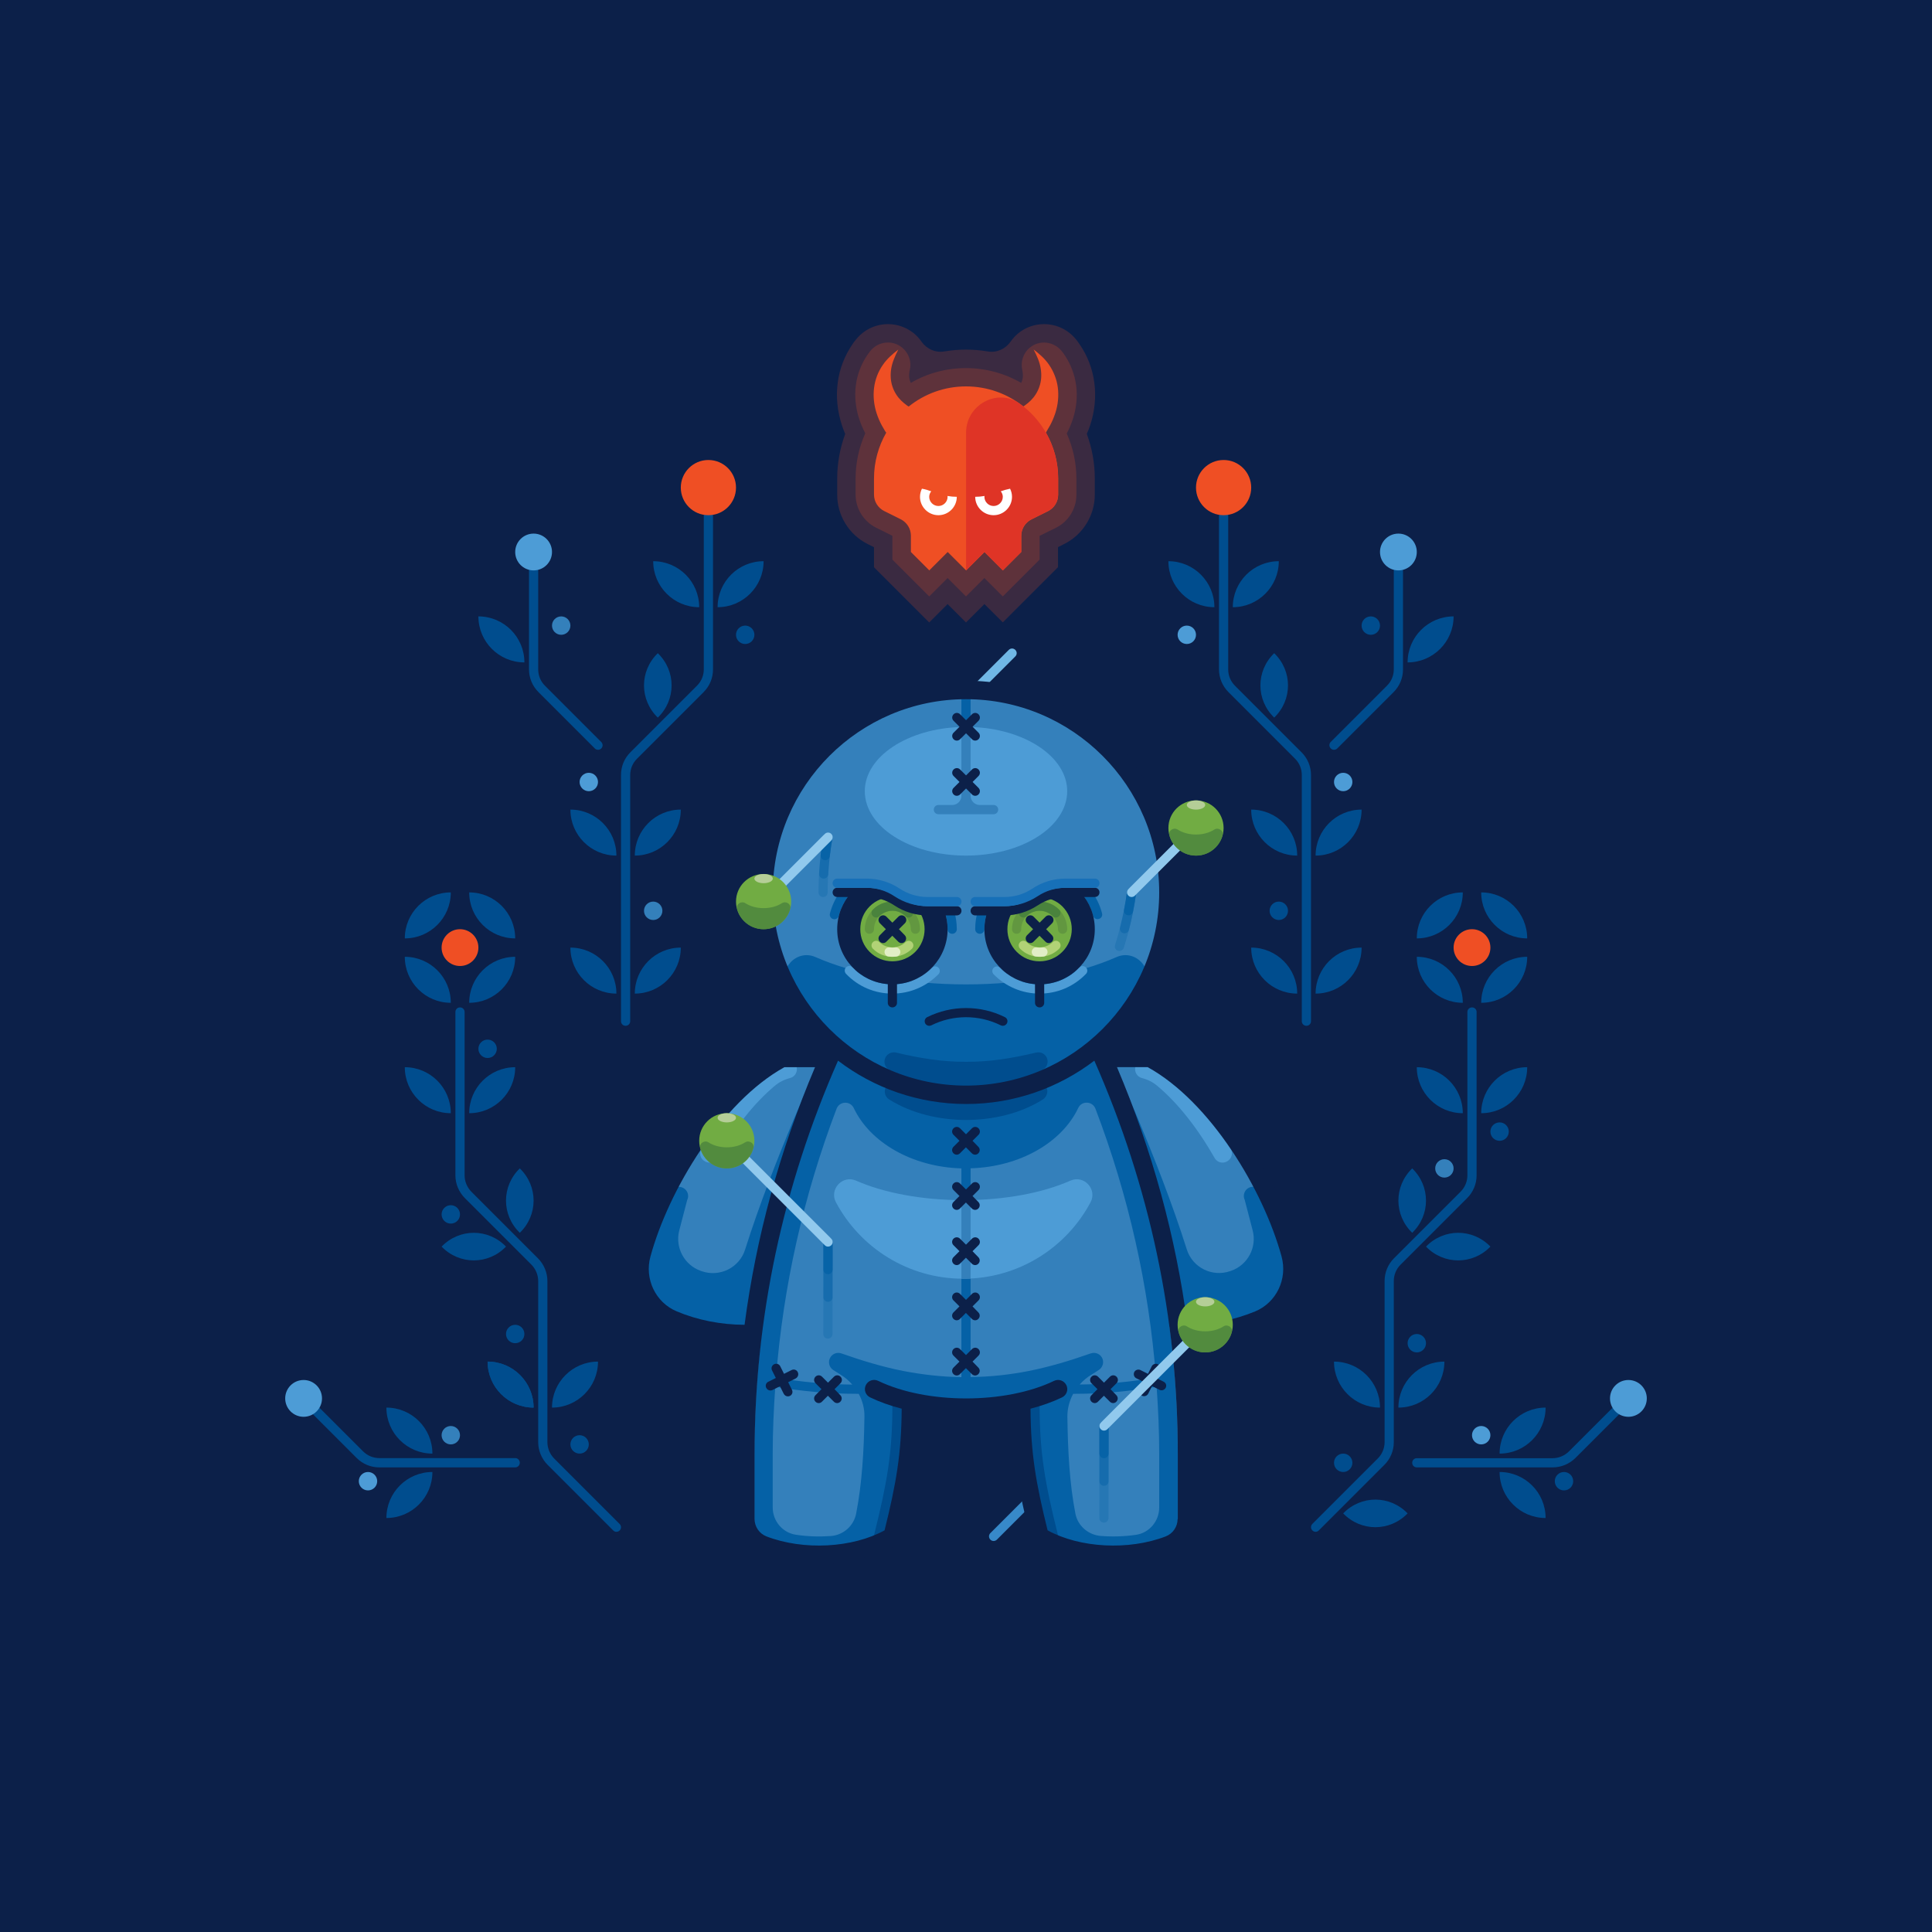 <?xml version="1.0" encoding="utf-8"?>
<svg xmlns="http://www.w3.org/2000/svg" id="Layer_1" style="enable-background:new 0 0 210 210;" version="1.1" viewBox="0 0 210 210" x="0px" y="0px">
<style type="text/css">
	.st0{fill:#0C2049;}
	.st1{fill:#3789C9;}
	.st2{fill:#3480BB;}
	.st3{fill:#4D9CD6;}
	.st4{fill:#0561A6;}
	.st5{fill:#004D8E;}
	.st6{fill:#70B7E5;}
	.st7{opacity:0.2;}
	.st8{fill:#EF4F24;}
	.st9{fill:#DF3426;}
	.st10{fill:#FFFFFF;}
	.st11{opacity:0.3;}
	.st12{opacity:0.5;}
	.st13{opacity:0.85;}
	.st14{fill:#91C9ED;}
	.st15{fill:#71AC43;}
	.st16{opacity:0.8;}
	.st17{fill:#4A833D;}
	.st18{fill:#B5CE97;}
	.st19{opacity:0.7;}
	.st20{fill:#5B8F3F;}
	.st21{fill:#C1DC83;}
	.st22{fill:#E1EEC5;}
	.st23{fill:#1770B8;}
</style>
<rect class="st0" height="210" width="210"/>
<g>
	<g>
		<path class="st1" d="M108,167.5c-0.13,0-0.26-0.05-0.35-0.15c-0.2-0.2-0.2-0.51,0-0.71l12-12c0.2-0.2,0.51-0.2,0.71,0&#xA;			s0.2,0.51,0,0.71l-12,12C108.26,167.45,108.13,167.5,108,167.5z"/>
	</g>
	<path class="st2" d="M140.27,136.32c-2.03-7.44-8.07-17.48-15.27-21.32l-5,0c0,0-0.36-0.6-0.68-1.29c-0.05,0.04-0.1,0.08-0.15,0.12&#xA;		c4.79-4.04,7.83-10.07,7.83-16.82c0-12.15-9.85-22-22-22s-22,9.85-22,22c0,6.75,3.04,12.79,7.83,16.82C90.78,113.78,90,115,90,115&#xA;		l-5,0c-7.2,3.83-13.24,13.87-15.27,21.32c-0.79,2.91,0.66,5.98,3.44,7.15c2.45,1.02,5.14,1.54,7.83,1.54c0,0,1.03-1.8,0.81,0.04&#xA;		C81.27,149.33,81,153.66,81,158v7.13c0,1.24,0.77,2.36,1.93,2.81c1.85,0.71,3.96,1.06,6.07,1.06c2.9,0,5.79-0.66,8-2&#xA;		c1.31-5.23,1.98-8.66,2-14v-0.64c1.9,0.43,3.95,0.64,6,0.64s4.1-0.21,6-0.64V153c0.02,5.34,0.69,8.77,2,14c2.21,1.34,5.1,2,8,2&#xA;		c2.11,0,4.22-0.35,6.07-1.06c1.16-0.45,1.93-1.57,1.93-2.81V158c0-4.34-0.27-8.67-0.81-12.96C127.96,143.2,129,145,129,145&#xA;		c2.69,0,5.38-0.51,7.83-1.54C139.61,142.3,141.06,139.23,140.27,136.32z"/>
	<g>
		<g>
			<path class="st3" d="M132.89,126.37c-0.35,0-0.69-0.18-0.87-0.51c-1.86-3.26-4.01-5.98-6.24-7.84c-0.47-0.4-1.03-0.68-1.66-0.84&#xA;				c-0.53-0.14-0.85-0.69-0.71-1.22c0.14-0.53,0.69-0.85,1.22-0.71c0.92,0.24,1.74,0.66,2.44,1.24c2.41,2.01,4.73,4.91,6.7,8.38&#xA;				c0.27,0.48,0.11,1.09-0.38,1.36C133.22,126.33,133.05,126.37,132.89,126.37z"/>
		</g>
	</g>
	<g>
		<g>
			<path class="st3" d="M77.11,126.37c0.35,0,0.69-0.18,0.87-0.51c1.86-3.26,4.01-5.98,6.24-7.84c0.47-0.4,1.03-0.68,1.66-0.84&#xA;				c0.53-0.14,0.85-0.69,0.71-1.22c-0.14-0.53-0.69-0.85-1.22-0.71c-0.92,0.24-1.74,0.66-2.44,1.24c-2.41,2.01-4.73,4.91-6.7,8.38&#xA;				c-0.27,0.48-0.11,1.09,0.38,1.36C76.78,126.33,76.95,126.37,77.11,126.37z"/>
		</g>
	</g>
	<g>
		<rect class="st4" height="4.01" width="1" x="104.5" y="75"/>
	</g>
	<g>
		<path class="st4" d="M139.79,136.45c-0.59-2.18-1.53-4.56-2.7-6.9c-0.25-0.49-0.85-0.69-1.34-0.45s-0.69,0.85-0.45,1.34&#xA;			c0.01,0.01,0.43,1.66,0.86,3.3c0.48,1.85-0.54,3.76-2.34,4.39c-0.03,0.01-0.06,0.02-0.09,0.03c-1.96,0.69-4.1-0.37-4.73-2.35&#xA;			C125.91,126,120.8,115,120.8,115c-0.53,0-2.21-0.71-2.24-0.69c2.41-1.89,4.42-4.26,5.87-6.98c1.06-1.99-1.01-4.21-3.07-3.3&#xA;			c-4.17,1.84-9.96,2.97-16.36,2.97s-12.19-1.14-16.36-2.97c-2.06-0.91-4.13,1.32-3.07,3.3c1.45,2.72,3.46,5.09,5.87,6.98&#xA;			c-0.03-0.02-1.71,0.76-2.24,0.69c0,0-5.11,11-8.21,20.82c-0.62,1.98-2.77,3.04-4.73,2.35c-0.03-0.01-0.06-0.02-0.09-0.03&#xA;			c-1.8-0.64-2.81-2.55-2.34-4.39c0.42-1.64,0.85-3.29,0.86-3.3c0.25-0.49,0.05-1.09-0.45-1.34s-1.09-0.05-1.34,0.45&#xA;			c-1.17,2.33-2.1,4.72-2.7,6.9c-0.73,2.68,0.62,5.5,3.15,6.56c1.71,0.72,7.6,1.5,7.63,1.5c0.3,0,1.13,0.17,1.83,0.24&#xA;			C82.28,149.12,82,153.55,82,158v7.39c-0.15-0.08-0.31-0.16-0.45-0.24l-1.03,1.71c2.39,1.44,5.45,2.16,8.52,2.16&#xA;			c3.07,0,6.13-0.72,8.52-2.16l-0.4-0.66c1.19-4.86,1.84-8.58,1.85-13.71c1.96,0.45,3.98,0.67,6,0.69c2-0.01,4-0.23,5.95-0.67&#xA;			c0.01,5.16,0.67,8.89,1.87,13.79l-0.34,0.57c2.39,1.44,5.45,2.16,8.52,2.16c3.06,0,6.13-0.72,8.52-2.16l-1.03-1.71&#xA;			c-0.16,0.09-0.32,0.18-0.48,0.26V158c0-4.63-0.3-9.22-0.89-13.77c0.67,0.18,1.56,0.27,1.89,0.27c0.04,0,2.14,0.05,2.12-0.12&#xA;			c1.93-0.2,3.8-0.66,5.52-1.38C139.16,141.95,140.52,139.13,139.79,136.45z M93.06,164.52c-0.26,1.34-1.39,2.34-2.76,2.44&#xA;			c-1.26,0.09-2.55,0.05-3.79-0.14c-1.46-0.22-2.52-1.49-2.52-2.97V158c0-2.43,0.11-4.86,0.28-7.27c2.91,0.5,5.87,0.77,8.82,0.77&#xA;			h0.25c0.41,0.76,0.64,1.61,0.62,2.5C93.91,157.68,93.7,161.23,93.06,164.52z M98.18,149.02c-2.26-0.45-4.49-1.12-6.72-1.91&#xA;			l-0.01,0c-0.42-0.15-0.91,0-1.17,0.39c-0.31,0.46-0.19,1.09,0.27,1.4c0.27,0.18,0.55,0.36,0.83,0.53c0.48,0.29,0.9,0.66,1.26,1.07&#xA;			c-2.78-0.03-5.55-0.28-8.29-0.76c0.79-9.97,2.98-19.75,6.58-29.22c0.32-0.84,1.48-0.89,1.87-0.08c1.76,3.72,6.31,6.4,11.7,6.56&#xA;			v22.69C102.38,149.66,100.27,149.42,98.18,149.02z M111.82,149.02c-2.09,0.41-4.21,0.64-6.32,0.66v-22.69&#xA;			c5.4-0.16,9.94-2.84,11.7-6.56c0.38-0.81,1.55-0.75,1.87,0.08c3.6,9.46,5.8,19.24,6.58,29.22c-2.74,0.48-5.52,0.74-8.29,0.76&#xA;			c0.36-0.41,0.78-0.77,1.26-1.06c0.28-0.17,0.56-0.35,0.84-0.54c0.37-0.25,0.54-0.73,0.39-1.17c-0.19-0.52-0.76-0.8-1.29-0.61&#xA;			l-0.01,0C116.31,147.9,114.08,148.57,111.82,149.02z M126,163.86c0,1.48-1.07,2.76-2.53,2.97c-1.25,0.18-2.55,0.22-3.82,0.12&#xA;			c-1.36-0.11-2.5-1.09-2.76-2.43c-0.64-3.29-0.82-6.84-0.87-10.51c-0.01-0.9,0.22-1.75,0.63-2.51h0.25c2.95,0,5.91-0.27,8.82-0.77&#xA;			c0.17,2.41,0.28,4.84,0.28,7.27V163.86z"/>
		<g>
			<path class="st5" d="M113.4,116.25c-2.46,1.58-5.45,2.32-8.4,2.33c-2.95-0.01-5.94-0.75-8.4-2.33c-0.47-0.3-0.61-0.93-0.3-1.4&#xA;				c0.24-0.37,0.68-0.53,1.09-0.44l0.02,0c2.57,0.62,5.06,1.02,7.6,1c2.54,0.02,5.03-0.38,7.6-1l0.02,0&#xA;				c0.54-0.13,1.09,0.2,1.22,0.75C113.94,115.59,113.75,116.03,113.4,116.25z"/>
		</g>
		<g>
			<path class="st5" d="M113.35,119.51c-2.47,1.55-5.43,2.21-8.35,2.23c-2.92-0.02-5.88-0.69-8.35-2.23&#xA;				c-0.48-0.3-0.62-0.93-0.32-1.41c0.22-0.35,0.61-0.52,0.99-0.47l0.03,0c1.33,0.16,2.6,0.34,3.87,0.46&#xA;				c1.27,0.11,2.53,0.18,3.79,0.17c1.26,0.01,2.52-0.06,3.79-0.17c1.27-0.12,2.54-0.29,3.87-0.46l0.03,0&#xA;				c0.56-0.07,1.07,0.33,1.14,0.89C113.87,118.92,113.67,119.3,113.35,119.51z"/>
		</g>
	</g>
	<g>
		<g>
			<path class="st3" d="M104.71,130.45c-4.56,0-8.69-0.81-11.66-2.12c-1.47-0.65-2.94,0.94-2.19,2.35&#xA;				c2.64,4.95,7.85,8.31,13.84,8.31c6,0,11.21-3.37,13.84-8.31c0.75-1.42-0.72-3-2.19-2.35&#xA;				C113.4,129.64,109.27,130.45,104.71,130.45z"/>
		</g>
		<g>
			<path class="st2" d="M104.5,138.99c0.07,0,0.14,0.01,0.21,0.01c0.26,0,0.53-0.01,0.79-0.03v-8.54c-0.26,0.01-0.52,0.02-0.79,0.02&#xA;				c-0.07,0-0.14,0-0.21,0V138.99z"/>
		</g>
	</g>
	<g>
		<path class="st5" d="M114,168c-0.45,0-0.86-0.3-0.97-0.76c-1.4-5.62-2.03-9.04-2.03-14.49c0-0.55,0.45-1,1-1s1,0.45,1,1&#xA;			c0,5.24,0.61,8.55,1.97,14c0.13,0.54-0.19,1.08-0.73,1.21C114.16,167.99,114.08,168,114,168z"/>
	</g>
	<g>
		<path class="st5" d="M96,168c-0.08,0-0.16-0.01-0.24-0.03c-0.54-0.13-0.86-0.68-0.73-1.21c1.36-5.45,1.97-8.77,1.97-14&#xA;			c0-0.55,0.45-1,1-1s1,0.45,1,1c0,5.45-0.63,8.87-2.03,14.49C96.86,167.7,96.45,168,96,168z"/>
	</g>
	<g>
		<path class="st6" d="M106,75.5c-0.13,0-0.26-0.05-0.35-0.15c-0.2-0.2-0.2-0.51,0-0.71l4-4c0.2-0.2,0.51-0.2,0.71,0&#xA;			s0.2,0.51,0,0.71l-4,4C106.26,75.45,106.13,75.5,106,75.5z"/>
	</g>
	<g>
		<path class="st0" d="M105.71,142l0.65-0.65c0.2-0.2,0.2-0.51,0-0.71s-0.51-0.2-0.71,0l-0.65,0.65l-0.65-0.65&#xA;			c-0.2-0.2-0.51-0.2-0.71,0s-0.2,0.51,0,0.71l0.65,0.65l-0.65,0.65c-0.2,0.2-0.2,0.51,0,0.71c0.1,0.1,0.23,0.15,0.35,0.15&#xA;			s0.26-0.05,0.35-0.15l0.65-0.65l0.65,0.65c0.1,0.1,0.23,0.15,0.35,0.15s0.26-0.05,0.35-0.15c0.2-0.2,0.2-0.51,0-0.71L105.71,142z"/>
		<path class="st0" d="M105.71,148l0.65-0.65c0.2-0.2,0.2-0.51,0-0.71s-0.51-0.2-0.71,0l-0.65,0.65l-0.65-0.65&#xA;			c-0.2-0.2-0.51-0.2-0.71,0s-0.2,0.51,0,0.71l0.65,0.65l-0.65,0.65c-0.2,0.2-0.2,0.51,0,0.71c0.1,0.1,0.23,0.15,0.35,0.15&#xA;			s0.26-0.05,0.35-0.15l0.65-0.65l0.65,0.65c0.1,0.1,0.23,0.15,0.35,0.15s0.26-0.05,0.35-0.15c0.2-0.2,0.2-0.51,0-0.71L105.71,148z"/>
	</g>
	<g>
		<path class="st0" d="M126.49,150.19l-0.82-0.41l0.41-0.82c0.12-0.25,0.02-0.55-0.22-0.67c-0.24-0.12-0.55-0.02-0.67,0.22&#xA;			l-0.41,0.82l-0.82-0.41c-0.24-0.12-0.55-0.02-0.67,0.22c-0.12,0.25-0.02,0.55,0.22,0.67l0.82,0.41l-0.41,0.82&#xA;			c-0.12,0.25-0.02,0.55,0.22,0.67c0.07,0.04,0.15,0.05,0.22,0.05c0.18,0,0.36-0.1,0.45-0.28l0.41-0.82l0.82,0.41&#xA;			c0.07,0.04,0.15,0.05,0.22,0.05c0.18,0,0.36-0.1,0.45-0.28C126.83,150.61,126.74,150.31,126.49,150.19z"/>
		<path class="st0" d="M120.71,151l0.65-0.65c0.2-0.2,0.2-0.51,0-0.71s-0.51-0.2-0.71,0l-0.65,0.65l-0.65-0.65&#xA;			c-0.2-0.2-0.51-0.2-0.71,0s-0.2,0.51,0,0.71l0.65,0.65l-0.65,0.65c-0.2,0.2-0.2,0.51,0,0.71c0.1,0.1,0.23,0.15,0.35,0.15&#xA;			s0.26-0.05,0.35-0.15l0.65-0.65l0.65,0.65c0.1,0.1,0.23,0.15,0.35,0.15s0.26-0.05,0.35-0.15c0.2-0.2,0.2-0.51,0-0.71L120.71,151z"/>
	</g>
	<g>
		<path class="st0" d="M86.71,149.14c-0.12-0.25-0.42-0.35-0.67-0.22l-0.82,0.41l-0.41-0.82c-0.12-0.25-0.42-0.35-0.67-0.22&#xA;			s-0.35,0.42-0.22,0.67l0.41,0.82l-0.82,0.41c-0.25,0.12-0.35,0.42-0.22,0.67c0.09,0.17,0.26,0.28,0.45,0.28&#xA;			c0.08,0,0.15-0.02,0.22-0.05l0.82-0.41l0.41,0.82c0.09,0.17,0.26,0.28,0.45,0.28c0.08,0,0.15-0.02,0.22-0.05&#xA;			c0.25-0.12,0.35-0.42,0.22-0.67l-0.41-0.82l0.82-0.41C86.74,149.69,86.84,149.39,86.71,149.14z"/>
		<path class="st0" d="M90.71,151l0.65-0.65c0.2-0.2,0.2-0.51,0-0.71s-0.51-0.2-0.71,0L90,150.29l-0.65-0.65&#xA;			c-0.2-0.2-0.51-0.2-0.71,0s-0.2,0.51,0,0.71l0.65,0.65l-0.65,0.65c-0.2,0.2-0.2,0.51,0,0.71c0.1,0.1,0.23,0.15,0.35,0.15&#xA;			s0.26-0.05,0.35-0.15l0.65-0.65l0.65,0.65c0.1,0.1,0.23,0.15,0.35,0.15s0.26-0.05,0.35-0.15c0.2-0.2,0.2-0.51,0-0.71L90.71,151z"/>
	</g>
	<g>
		<path class="st0" d="M105.71,130l0.65-0.65c0.2-0.2,0.2-0.51,0-0.71s-0.51-0.2-0.71,0l-0.65,0.65l-0.65-0.65&#xA;			c-0.2-0.2-0.51-0.2-0.71,0s-0.2,0.51,0,0.71l0.65,0.65l-0.65,0.65c-0.2,0.2-0.2,0.51,0,0.71c0.1,0.1,0.23,0.15,0.35,0.15&#xA;			s0.26-0.05,0.35-0.15l0.65-0.65l0.65,0.65c0.1,0.1,0.23,0.15,0.35,0.15s0.26-0.05,0.35-0.15c0.2-0.2,0.2-0.51,0-0.71L105.71,130z"/>
		<path class="st0" d="M105.71,136l0.65-0.65c0.2-0.2,0.2-0.51,0-0.71s-0.51-0.2-0.71,0l-0.65,0.65l-0.65-0.65&#xA;			c-0.2-0.2-0.51-0.2-0.71,0s-0.2,0.51,0,0.71l0.65,0.65l-0.65,0.65c-0.2,0.2-0.2,0.51,0,0.71c0.1,0.1,0.23,0.15,0.35,0.15&#xA;			s0.26-0.05,0.35-0.15l0.65-0.65l0.65,0.65c0.1,0.1,0.23,0.15,0.35,0.15s0.26-0.05,0.35-0.15c0.2-0.2,0.2-0.51,0-0.71L105.71,136z"/>
	</g>
	<path class="st0" d="M105.71,124l0.65-0.65c0.2-0.2,0.2-0.51,0-0.71s-0.51-0.2-0.71,0l-0.65,0.65l-0.65-0.65&#xA;		c-0.2-0.2-0.51-0.2-0.71,0s-0.2,0.51,0,0.71l0.65,0.65l-0.65,0.65c-0.2,0.2-0.2,0.51,0,0.71c0.1,0.1,0.23,0.15,0.35,0.15&#xA;		s0.26-0.05,0.35-0.15l0.65-0.65l0.65,0.65c0.1,0.1,0.23,0.15,0.35,0.15s0.26-0.05,0.35-0.15c0.2-0.2,0.2-0.51,0-0.71L105.71,124z"/>
	<path class="st3" d="M105.5,79.02v7.48c0,0.55,0.45,1,1,1h1.5c0.28,0,0.5,0.22,0.5,0.5s-0.22,0.5-0.5,0.5h-6&#xA;		c-0.28,0-0.5-0.22-0.5-0.5s0.22-0.5,0.5-0.5h1.5c0.55,0,1-0.45,1-1v-7.48C98.66,79.18,94,82.24,94,86c0,3.87,4.92,7,11,7&#xA;		s11-3.13,11-7C116,82.24,111.34,79.18,105.5,79.02z"/>
	<g>
		<path class="st4" d="M91.27,97c-0.48,0.68-0.84,1.45-1.06,2.29c-0.07,0.27,0.09,0.54,0.36,0.61c0.27,0.07,0.54-0.09,0.61-0.36&#xA;			c0.24-0.97,0.72-1.83,1.35-2.53H91.27z"/>
		<path class="st4" d="M102.65,99c0.22,0.63,0.35,1.3,0.35,2c0,0.28,0.22,0.5,0.5,0.5s0.5-0.22,0.5-0.5c0-0.7-0.11-1.37-0.29-2&#xA;			H102.65z"/>
	</g>
	<g>
		<path class="st3" d="M97,108c-1.92,0-3.71-0.76-5.04-2.15c-0.19-0.2-0.19-0.52,0.01-0.71c0.2-0.19,0.52-0.19,0.71,0.01&#xA;			c1.14,1.19,2.68,1.84,4.32,1.84c1.62,0,3.15-0.64,4.29-1.8c0.19-0.2,0.51-0.2,0.71-0.01c0.2,0.19,0.2,0.51,0.01,0.71&#xA;			C100.67,107.25,98.89,108,97,108z"/>
	</g>
	<g>
		<path class="st3" d="M113,108c-1.89,0-3.67-0.75-5-2.1c-0.19-0.2-0.19-0.51,0.01-0.71c0.2-0.19,0.51-0.19,0.71,0.01&#xA;			c1.14,1.16,2.66,1.8,4.28,1.8c1.64,0,3.18-0.65,4.32-1.84c0.19-0.2,0.51-0.2,0.71-0.01c0.2,0.19,0.21,0.51,0.01,0.71&#xA;			C116.71,107.24,114.92,108,113,108z"/>
	</g>
	<path class="st0" d="M103,101c0-0.7-0.13-1.37-0.35-2h-1.85c-1.18,0-2.32-0.35-3.3-1s-2.13-1-3.3-1h-1.66&#xA;		c-0.95,1.06-1.54,2.46-1.54,4c0,3.14,2.42,5.72,5.5,5.97V109c0,0.28,0.22,0.5,0.5,0.5s0.5-0.22,0.5-0.5v-2.03&#xA;		C100.58,106.72,103,104.14,103,101z"/>
	<g>
		<path class="st0" d="M109,111.5c-0.08,0-0.15-0.02-0.22-0.05c-2.37-1.18-5.19-1.18-7.55,0c-0.25,0.12-0.55,0.02-0.67-0.22&#xA;			c-0.12-0.25-0.02-0.55,0.22-0.67c2.65-1.32,5.8-1.32,8.45,0c0.25,0.12,0.35,0.42,0.22,0.67C109.36,111.4,109.18,111.5,109,111.5z"/>
	</g>
	<g>
		<g class="st7">
			<path class="st8" d="M107,65.66l-2,2l-2-2l-2,2l-6-6v-2.18l-0.68-0.34C92.28,58.12,91,56.04,91,53.77V52&#xA;				c0-1.63,0.3-3.29,0.87-4.83c-0.13-0.31-0.26-0.63-0.36-0.95c-0.5-1.54-0.66-3.13-0.45-4.64c0.19-1.49,0.75-2.93,1.61-4.18&#xA;				c0.09-0.14,0.2-0.28,0.31-0.42c0.86-1.11,2.15-1.75,3.55-1.75c1.04,0,2.04,0.37,2.84,1.03c0.31,0.26,0.57,0.55,0.79,0.87&#xA;				c0.56,0.8,1.51,1.23,2.47,1.07c0.78-0.13,1.58-0.2,2.37-0.2c0.8,0,1.59,0.07,2.37,0.2c0.96,0.17,1.92-0.27,2.48-1.07&#xA;				c0.22-0.32,0.49-0.61,0.79-0.87c0.8-0.67,1.8-1.03,2.84-1.03c1.4,0,2.69,0.64,3.55,1.75c0.12,0.16,0.23,0.3,0.33,0.46&#xA;				c0.84,1.22,1.4,2.66,1.59,4.17c0.2,1.49,0.05,3.07-0.44,4.57c-0.11,0.34-0.24,0.67-0.38,0.98c0.57,1.55,0.87,3.2,0.87,4.84v1.76&#xA;				c0,2.27-1.29,4.35-3.32,5.37L115,59.47v2.18l-6,6L107,65.66z"/>
		</g>
		<g class="st7">
			<path class="st8" d="M107,62.83l-2,2l-2-2l-2,2l-4-4v-2.59l-1.79-0.89C93.86,56.66,93,55.28,93,53.76V52&#xA;				c0-1.68,0.36-3.36,1.05-4.9c-0.27-0.53-0.48-1.02-0.65-1.53c-0.41-1.24-0.53-2.52-0.37-3.72c0.15-1.18,0.6-2.33,1.28-3.31&#xA;				c0.08-0.12,0.16-0.23,0.25-0.34c0.85-1.11,2.45-1.3,3.52-0.4l0,0c0.7,0.59,1.03,1.52,0.81,2.41c-0.01,0.06-0.03,0.12-0.04,0.18&#xA;				c-0.08,0.47-0.01,0.81,0.06,1.01c0.03,0.08,0.06,0.15,0.09,0.22c1.82-1.06,3.86-1.61,6-1.61c2.11,0,4.19,0.56,6,1.61&#xA;				c0.03-0.07,0.06-0.14,0.09-0.22c0.07-0.21,0.14-0.54,0.06-0.99c-0.01-0.05-0.02-0.11-0.03-0.17c-0.21-0.9,0.09-1.85,0.8-2.44v0&#xA;				c1.07-0.9,2.67-0.7,3.52,0.41c0.09,0.11,0.18,0.23,0.26,0.36c0.67,0.97,1.11,2.12,1.27,3.31c0.16,1.19,0.04,2.47-0.36,3.69&#xA;				c-0.18,0.54-0.4,1.06-0.66,1.55c0.69,1.54,1.05,3.21,1.05,4.9v1.76c0,1.52-0.86,2.9-2.21,3.58L113,58.24v2.59l-4,4L107,62.83z"/>
		</g>
		<g>
			<path class="st8" d="M113.77,46.87l0.36-0.62c0.23-0.42,0.42-0.87,0.57-1.32c0.3-0.91,0.4-1.89,0.28-2.81&#xA;				c-0.12-0.92-0.47-1.76-0.94-2.45c-0.47-0.7-1.09-1.22-1.69-1.68c0.36,0.69,0.67,1.38,0.77,2.08c0.12,0.7,0.06,1.37-0.14,1.95&#xA;				c-0.2,0.59-0.52,1.09-0.93,1.5c-0.21,0.21-0.43,0.39-0.67,0.56l-0.15,0.1C109.53,42.82,107.36,42,105,42&#xA;				c-2.36,0-4.52,0.82-6.23,2.19l-0.16-0.1c-0.24-0.17-0.46-0.36-0.67-0.56c-0.41-0.41-0.73-0.91-0.93-1.5&#xA;				c-0.2-0.58-0.25-1.26-0.14-1.95c0.11-0.7,0.42-1.39,0.77-2.08c-0.6,0.46-1.22,0.98-1.69,1.68c-0.48,0.69-0.82,1.53-0.94,2.45&#xA;				c-0.12,0.92-0.02,1.9,0.28,2.81c0.15,0.45,0.34,0.9,0.57,1.32l0.36,0.62l0.11,0.15C95.49,48.49,95,50.19,95,52v1.76&#xA;				c0,0.76,0.43,1.45,1.11,1.79l1.79,0.89c0.68,0.34,1.11,1.03,1.11,1.79V60l2,2l2-2l2,2l2-2l2,2l2-2v-1.76&#xA;				c0-0.76,0.43-1.45,1.11-1.79l1.79-0.89c0.68-0.34,1.11-1.03,1.11-1.79V52c0-1.81-0.49-3.51-1.33-4.97L113.77,46.87z"/>
		</g>
		<g>
			<path class="st9" d="M107,60l2,2l2-2v-1.76c0-0.76,0.43-1.45,1.11-1.79l1.79-0.89c0.68-0.34,1.11-1.03,1.11-1.79V52&#xA;				c0-2.8-1.15-5.33-3-7.14c-0.36-0.35-0.75-0.68-1.16-0.98c-2.43-1.75-5.84,0.13-5.84,3.13V62L107,60z"/>
		</g>
		<path class="st10" d="M109.79,53.12c-0.34,0.07-0.68,0.16-1.01,0.28c0.13,0.17,0.22,0.37,0.22,0.6c0,0.55-0.45,1-1,1s-1-0.45-1-1&#xA;			c0-0.03,0.01-0.06,0.02-0.09C106.68,53.97,106.34,54,106,54c0,1.1,0.9,2,2,2s2-0.9,2-2C110,53.68,109.92,53.38,109.79,53.12z"/>
		<path class="st10" d="M102.98,53.91c0,0.03,0.02,0.06,0.02,0.09c0,0.55-0.45,1-1,1s-1-0.45-1-1c0-0.23,0.09-0.43,0.22-0.6&#xA;			c-0.33-0.12-0.66-0.22-1.01-0.28C100.08,53.38,100,53.68,100,54c0,1.1,0.9,2,2,2s2-0.9,2-2C103.66,54,103.32,53.97,102.98,53.91z"/>
	</g>
	<g>
		<path class="st5" d="M143,166.5c-0.13,0-0.26-0.05-0.35-0.15c-0.2-0.2-0.2-0.51,0-0.71l7.12-7.12c0.47-0.47,0.73-1.11,0.73-1.77&#xA;			v-17.52c0-0.92,0.37-1.82,1.03-2.47l7.24-7.24c0.47-0.47,0.73-1.11,0.73-1.77V110c0-0.28,0.22-0.5,0.5-0.5s0.5,0.22,0.5,0.5v17.76&#xA;			c0,0.92-0.37,1.82-1.03,2.47l-7.24,7.24c-0.47,0.47-0.73,1.11-0.73,1.77v17.52c0,0.92-0.37,1.82-1.03,2.47l-7.12,7.12&#xA;			C143.26,166.45,143.13,166.5,143,166.5z"/>
	</g>
	<g>
		<path class="st5" d="M157,148c-2.76,0-5,2.24-5,5C154.76,153,157,150.76,157,148z"/>
	</g>
	<g>
		<path class="st5" d="M162,135.5c-1.93-2-5.07-2-7,0C156.93,137.5,160.07,137.5,162,135.5z"/>
	</g>
	<g>
		<path class="st5" d="M153,164.5c-1.93-2-5.07-2-7,0C147.93,166.5,151.07,166.5,153,164.5z"/>
	</g>
	<g>
		<path class="st5" d="M153.5,134c2-1.93,2-5.07,0-7C151.5,128.93,151.5,132.07,153.5,134z"/>
	</g>
	<g>
		<path class="st5" d="M138.5,78c2-1.93,2-5.07,0-7C136.5,72.93,136.5,76.07,138.5,78z"/>
	</g>
	<g>
		<path class="st5" d="M145,148c2.76,0,5,2.24,5,5C147.24,153,145,150.76,145,148z"/>
	</g>
	<g>
		<path class="st5" d="M163,160c2.76,0,5,2.24,5,5C165.24,165,163,162.76,163,160z"/>
	</g>
	<g>
		<path class="st5" d="M168,153c0,2.76-2.24,5-5,5C163,155.24,165.24,153,168,153z"/>
	</g>
	<g>
		<path class="st5" d="M166,116c-2.76,0-5,2.24-5,5C163.76,121,166,118.76,166,116z"/>
	</g>
	<g>
		<path class="st5" d="M154,116c2.76,0,5,2.24,5,5C156.24,121,154,118.76,154,116z"/>
	</g>
	<g>
		<path class="st5" d="M139,61c-2.76,0-5,2.24-5,5C136.76,66,139,63.76,139,61z"/>
	</g>
	<g>
		<path class="st5" d="M127,61c2.76,0,5,2.24,5,5C129.24,66,127,63.76,127,61z"/>
	</g>
	<g>
		<path class="st5" d="M148,103c-2.76,0-5,2.24-5,5C145.76,108,148,105.76,148,103z"/>
	</g>
	<g>
		<path class="st5" d="M136,103c2.76,0,5,2.24,5,5C138.24,108,136,105.76,136,103z"/>
	</g>
	<g>
		<path class="st5" d="M148,88c-2.76,0-5,2.24-5,5C145.76,93,148,90.76,148,88z"/>
	</g>
	<g>
		<path class="st5" d="M158,67c-2.76,0-5,2.24-5,5C155.76,72,158,69.76,158,67z"/>
	</g>
	<g>
		<path class="st5" d="M136,88c2.76,0,5,2.24,5,5C138.24,93,136,90.76,136,88z"/>
	</g>
	<g>
		<g>
			<path class="st5" d="M166,104c-2.76,0-5,2.24-5,5C163.76,109,166,106.76,166,104z"/>
		</g>
		<g>
			<path class="st5" d="M154,104c2.76,0,5,2.24,5,5C156.24,109,154,106.76,154,104z"/>
		</g>
		<g>
			<path class="st5" d="M154,102c2.76,0,5-2.24,5-5C156.24,97,154,99.24,154,102z"/>
		</g>
		<g>
			<path class="st5" d="M166,102c-2.76,0-5-2.24-5-5C163.76,97,166,99.24,166,102z"/>
		</g>
		<g>
			<circle class="st8" cx="160" cy="103" r="2"/>
		</g>
	</g>
	<g>
		<path class="st5" d="M67,166.5c-0.13,0-0.26-0.05-0.35-0.15l-7.12-7.12c-0.65-0.65-1.03-1.55-1.03-2.47v-17.52&#xA;			c0-0.66-0.27-1.3-0.73-1.77l-7.24-7.24c-0.65-0.65-1.03-1.55-1.03-2.47V110c0-0.28,0.22-0.5,0.5-0.5s0.5,0.22,0.5,0.5v17.76&#xA;			c0,0.66,0.27,1.3,0.73,1.77l7.24,7.24c0.65,0.65,1.03,1.55,1.03,2.47v17.52c0,0.66,0.27,1.3,0.73,1.77l7.12,7.12&#xA;			c0.2,0.2,0.2,0.51,0,0.71C67.26,166.45,67.13,166.5,67,166.5z"/>
	</g>
	<g>
		<path class="st5" d="M53,148c2.76,0,5,2.24,5,5C55.24,153,53,150.76,53,148z"/>
	</g>
	<g>
		<path class="st5" d="M48,135.5c1.93-2,5.07-2,7,0C53.07,137.5,49.93,137.5,48,135.5z"/>
	</g>
	<g>
		<path class="st5" d="M56.5,134c-2-1.93-2-5.07,0-7C58.5,128.93,58.5,132.07,56.5,134z"/>
	</g>
	<g>
		<path class="st5" d="M65,148c-2.76,0-5,2.24-5,5C62.76,153,65,150.76,65,148z"/>
	</g>
	<g>
		<path class="st5" d="M44,116c2.76,0,5,2.24,5,5C46.24,121,44,118.76,44,116z"/>
	</g>
	<g>
		<path class="st5" d="M56,116c-2.76,0-5,2.24-5,5C53.76,121,56,118.76,56,116z"/>
	</g>
	<g>
		<path class="st5" d="M44,104c2.76,0,5,2.24,5,5C46.24,109,44,106.76,44,104z"/>
	</g>
	<g>
		<path class="st5" d="M56,104c-2.76,0-5,2.24-5,5C53.76,109,56,106.76,56,104z"/>
	</g>
	<g>
		<path class="st5" d="M56,102c-2.76,0-5-2.24-5-5C53.76,97,56,99.24,56,102z"/>
	</g>
	<g>
		<path class="st5" d="M44,102c2.76,0,5-2.24,5-5C46.24,97,44,99.24,44,102z"/>
	</g>
	<g>
		<circle class="st8" cx="50" cy="103" r="2"/>
	</g>
	<g>
		<path class="st5" d="M142,111.5c-0.28,0-0.5-0.22-0.5-0.5V84.24c0-0.67-0.26-1.3-0.73-1.77l-7.24-7.24&#xA;			c-0.66-0.66-1.03-1.54-1.03-2.48V56c0-0.28,0.22-0.5,0.5-0.5s0.5,0.22,0.5,0.5v16.76c0,0.67,0.26,1.3,0.73,1.77l7.24,7.24&#xA;			c0.66,0.66,1.03,1.54,1.03,2.48V111C142.5,111.28,142.28,111.5,142,111.5z"/>
	</g>
	<g>
		<circle class="st5" cx="139" cy="99" r="1"/>
	</g>
	<g>
		<circle class="st3" cx="146" cy="85" r="1"/>
	</g>
	<g>
		<circle class="st5" cx="149" cy="68" r="1"/>
	</g>
	<g>
		<circle class="st5" cx="163" cy="123" r="1"/>
	</g>
	<g>
		<circle class="st5" cx="154" cy="146" r="1"/>
	</g>
	<g>
		<circle class="st5" cx="170" cy="161" r="1"/>
	</g>
	<g>
		<circle class="st3" cx="161" cy="156" r="1"/>
	</g>
	<g>
		<circle class="st5" cx="53" cy="114" r="1"/>
	</g>
	<g>
		<circle class="st5" cx="49" cy="132" r="1"/>
	</g>
	<g>
		<circle class="st5" cx="56" cy="145" r="1"/>
	</g>
	<g>
		<circle class="st5" cx="63" cy="157" r="1"/>
	</g>
	<g>
		<circle class="st5" cx="146" cy="159" r="1"/>
	</g>
	<g>
		<circle class="st2" cx="157" cy="127" r="1"/>
	</g>
	<g>
		<circle class="st3" cx="129" cy="69" r="1"/>
	</g>
	<g>
		<path class="st5" d="M71.5,78c-2-1.93-2-5.07,0-7C73.5,72.93,73.5,76.07,71.5,78z"/>
	</g>
	<g>
		<path class="st5" d="M71,61c2.76,0,5,2.24,5,5C73.24,66,71,63.76,71,61z"/>
	</g>
	<g>
		<path class="st5" d="M83,61c-2.76,0-5,2.24-5,5C80.76,66,83,63.76,83,61z"/>
	</g>
	<g>
		<path class="st5" d="M62,103c2.76,0,5,2.24,5,5C64.24,108,62,105.76,62,103z"/>
	</g>
	<g>
		<path class="st5" d="M74,103c-2.76,0-5,2.24-5,5C71.76,108,74,105.76,74,103z"/>
	</g>
	<g>
		<path class="st5" d="M62,88c2.76,0,5,2.24,5,5C64.24,93,62,90.76,62,88z"/>
	</g>
	<g>
		<path class="st5" d="M74,88c-2.76,0-5,2.24-5,5C71.76,93,74,90.76,74,88z"/>
	</g>
	<g>
		<path class="st5" d="M68,111.5c-0.28,0-0.5-0.22-0.5-0.5V84.24c0-0.94,0.36-1.81,1.03-2.48l7.24-7.24&#xA;			c0.47-0.47,0.73-1.1,0.73-1.77V56c0-0.28,0.22-0.5,0.5-0.5s0.5,0.22,0.5,0.5v16.76c0,0.94-0.36,1.81-1.03,2.48l-7.24,7.24&#xA;			c-0.47,0.47-0.73,1.1-0.73,1.77V111C68.5,111.28,68.28,111.5,68,111.5z"/>
	</g>
	<g>
		<circle class="st2" cx="71" cy="99" r="1"/>
	</g>
	<g>
		<circle class="st3" cx="64" cy="85" r="1"/>
	</g>
	<g>
		<circle class="st5" cx="81" cy="69" r="1"/>
	</g>
	<g>
		<path class="st5" d="M145,81.5c-0.13,0-0.26-0.05-0.35-0.15c-0.2-0.2-0.2-0.51,0-0.71l6.12-6.12c0.47-0.47,0.73-1.1,0.73-1.77V62&#xA;			c0-0.28,0.22-0.5,0.5-0.5s0.5,0.22,0.5,0.5v10.76c0,0.93-0.36,1.81-1.03,2.48l-6.12,6.12C145.26,81.45,145.13,81.5,145,81.5z"/>
	</g>
	<g>
		<path class="st5" d="M52,67c2.76,0,5,2.24,5,5C54.24,72,52,69.76,52,67z"/>
	</g>
	<g>
		<circle class="st2" cx="61" cy="68" r="1"/>
	</g>
	<g>
		<path class="st5" d="M65,81.5c-0.13,0-0.26-0.05-0.35-0.15l-6.12-6.12c-0.66-0.66-1.03-1.54-1.03-2.48V62c0-0.28,0.22-0.5,0.5-0.5&#xA;			s0.5,0.22,0.5,0.5v10.76c0,0.67,0.26,1.3,0.73,1.77l6.12,6.12c0.2,0.2,0.2,0.51,0,0.71C65.26,81.45,65.13,81.5,65,81.5z"/>
	</g>
	<g>
		<g>
			<path class="st0" d="M104,80.5c-0.13,0-0.26-0.05-0.35-0.15c-0.2-0.2-0.2-0.51,0-0.71l2-2c0.2-0.2,0.51-0.2,0.71,0&#xA;				s0.2,0.51,0,0.71l-2,2C104.26,80.45,104.13,80.5,104,80.5z"/>
		</g>
		<g>
			<path class="st0" d="M106,80.5c-0.13,0-0.26-0.05-0.35-0.15l-2-2c-0.2-0.2-0.2-0.51,0-0.71s0.51-0.2,0.71,0l2,2&#xA;				c0.2,0.2,0.2,0.51,0,0.71C106.26,80.45,106.13,80.5,106,80.5z"/>
		</g>
		<g>
			<path class="st0" d="M104,86.5c-0.13,0-0.26-0.05-0.35-0.15c-0.2-0.2-0.2-0.51,0-0.71l2-2c0.2-0.2,0.51-0.2,0.71,0&#xA;				s0.2,0.51,0,0.71l-2,2C104.26,86.45,104.13,86.5,104,86.5z"/>
		</g>
		<g>
			<path class="st0" d="M106,86.5c-0.13,0-0.26-0.05-0.35-0.15l-2-2c-0.2-0.2-0.2-0.51,0-0.71s0.51-0.2,0.71,0l2,2&#xA;				c0.2,0.2,0.2,0.51,0,0.71C106.26,86.45,106.13,86.5,106,86.5z"/>
		</g>
	</g>
	<g>
		<g class="st11">
			<path class="st4" d="M119.99,165.5C119.99,165.5,119.99,165.5,119.99,165.5c-0.28,0-0.5-0.22-0.5-0.5l0.01-10&#xA;				c0-0.28,0.22-0.5,0.5-0.5c0,0,0,0,0,0c0.28,0,0.5,0.22,0.5,0.5l-0.01,10C120.49,165.28,120.26,165.5,119.99,165.5z"/>
		</g>
		<g class="st12">
			<path class="st4" d="M120,161.5c-0.28,0-0.5-0.22-0.5-0.5v-6c0-0.28,0.22-0.5,0.5-0.5s0.5,0.22,0.5,0.5v6&#xA;				C120.5,161.28,120.28,161.5,120,161.5z"/>
		</g>
		<g class="st13">
			<path class="st4" d="M120,158.5c-0.28,0-0.5-0.22-0.5-0.5v-3c0-0.28,0.22-0.5,0.5-0.5s0.5,0.22,0.5,0.5v3&#xA;				C120.5,158.28,120.28,158.5,120,158.5z"/>
		</g>
	</g>
	<g>
		<g class="st11">
			<path class="st4" d="M89.99,145.5L89.99,145.5c-0.28,0-0.5-0.22-0.5-0.5l0.01-10c0-0.28,0.22-0.5,0.5-0.5h0&#xA;				c0.28,0,0.5,0.22,0.5,0.5l-0.01,10C90.49,145.28,90.26,145.5,89.99,145.5z"/>
		</g>
		<g class="st12">
			<path class="st4" d="M90,141.5c-0.28,0-0.5-0.22-0.5-0.5v-6c0-0.28,0.22-0.5,0.5-0.5s0.5,0.22,0.5,0.5v6&#xA;				C90.5,141.28,90.28,141.5,90,141.5z"/>
		</g>
		<g class="st13">
			<path class="st4" d="M90,138.5c-0.28,0-0.5-0.22-0.5-0.5v-3c0-0.28,0.22-0.5,0.5-0.5s0.5,0.22,0.5,0.5v3&#xA;				C90.5,138.28,90.28,138.5,90,138.5z"/>
		</g>
	</g>
	<path class="st0" d="M141.23,136.05c-2.09-7.68-8.33-17.98-15.76-21.94c-0.14-0.08-0.31-0.12-0.47-0.12l-4.46,0&#xA;		c-0.01-0.01-0.01-0.03-0.02-0.04c4.59-4.21,7.48-10.25,7.48-16.96c0-12.68-10.32-23-23-23c-12.68,0-23,10.32-23,23&#xA;		c0,6.71,2.89,12.75,7.48,16.96c-0.01,0.01-0.01,0.03-0.02,0.04L85,114c-0.16,0-0.33,0.04-0.47,0.12&#xA;		c-7.43,3.95-13.67,14.25-15.77,21.94c-0.93,3.4,0.8,6.99,4.02,8.33c2.43,1.01,5.15,1.56,7.89,1.6C80.23,149.96,80,153.97,80,158&#xA;		v7.12c0,1.65,1.03,3.15,2.57,3.74c1.99,0.76,4.21,1.14,6.43,1.14c3.1,0,6.17-0.73,8.52-2.15c0.23-0.14,0.39-0.36,0.45-0.61&#xA;		c1.33-5.33,1.96-8.7,2.02-13.69c1.62,0.28,3.31,0.43,5.01,0.43c1.7,0,3.39-0.15,5.01-0.43c0.06,4.98,0.69,8.36,2.02,13.69&#xA;		c0.06,0.26,0.23,0.48,0.45,0.61c2.35,1.42,5.42,2.15,8.52,2.15c2.21,0,4.44-0.37,6.43-1.14c1.54-0.59,2.57-2.09,2.57-3.74V158&#xA;		c0-4.03-0.23-8.04-0.68-12.02c2.74-0.04,5.47-0.58,7.89-1.6C140.43,143.04,142.16,139.46,141.23,136.05z M84,97&#xA;		c0-11.58,9.42-21,21-21s21,9.42,21,21s-9.42,21-21,21S84,108.58,84,97z M73.56,142.54c-2.3-0.96-3.53-3.52-2.86-5.96&#xA;		c1.96-7.2,7.72-16.8,14.56-20.58l3.33,0c-3.84,9.06-6.4,18.43-7.66,28C78.36,143.99,75.81,143.49,73.56,142.54z M128,165.12&#xA;		c0,0.83-0.52,1.58-1.29,1.88c-4.03,1.55-9.35,1.26-12.84-0.66c-1.26-5.08-1.83-8.33-1.86-13.22c1.23-0.32,2.39-0.73,3.43-1.23&#xA;		c0.5-0.24,0.71-0.84,0.47-1.33s-0.84-0.71-1.33-0.47c-5.28,2.55-13.86,2.55-19.13,0c-0.5-0.24-1.1-0.03-1.34,0.47&#xA;		c-0.24,0.5-0.03,1.09,0.47,1.33c1.04,0.5,2.2,0.91,3.43,1.23c-0.03,4.89-0.6,8.14-1.86,13.22c-3.49,1.92-8.81,2.21-12.84,0.66&#xA;		c-0.77-0.3-1.29-1.05-1.29-1.88V158c0-14.71,3.06-29.07,9.07-42.71c3.87,2.95,8.7,4.71,13.93,4.71c5.23,0,10.06-1.76,13.93-4.71&#xA;		c6.02,13.65,9.07,28,9.07,42.71V165.12z M136.44,142.54c-2.26,0.94-4.8,1.44-7.37,1.45c-1.26-9.57-3.82-18.93-7.66-28l3.33,0&#xA;		c6.84,3.77,12.59,13.38,14.56,20.58C139.97,139.02,138.74,141.58,136.44,142.54z"/>
	<g>
		<g class="st11">
			<path class="st4" d="M89.47,97.5c-0.28,0-0.5-0.22-0.5-0.5c0-2.07,0.18-4.12,0.53-6.09c0.05-0.27,0.31-0.45,0.58-0.4&#xA;				c0.27,0.05,0.45,0.31,0.4,0.58c-0.34,1.91-0.52,3.9-0.52,5.91C89.97,97.28,89.75,97.5,89.47,97.5z"/>
		</g>
		<g class="st12">
			<path class="st4" d="M89.53,95.5c-0.01,0-0.02,0-0.03,0c-0.28-0.02-0.49-0.25-0.47-0.53c0.08-1.37,0.24-2.74,0.48-4.06&#xA;				c0.05-0.27,0.31-0.45,0.58-0.4c0.27,0.05,0.45,0.31,0.4,0.58c-0.23,1.28-0.39,2.61-0.46,3.94C90.01,95.29,89.79,95.5,89.53,95.5z"/>
		</g>
		<g class="st13">
			<path class="st4" d="M89.7,93.5c-0.02,0-0.04,0-0.06,0c-0.27-0.03-0.47-0.28-0.44-0.55c0.08-0.69,0.18-1.37,0.3-2.03&#xA;				c0.05-0.27,0.31-0.45,0.58-0.4c0.27,0.05,0.45,0.31,0.4,0.58c-0.12,0.64-0.21,1.3-0.29,1.97C90.17,93.31,89.96,93.5,89.7,93.5z"/>
		</g>
	</g>
	<g>
		<g>
			<path class="st14" d="M84,97.5c-0.13,0-0.26-0.05-0.35-0.15c-0.2-0.2-0.2-0.51,0-0.71l6-6c0.2-0.2,0.51-0.2,0.71,0&#xA;				s0.2,0.51,0,0.71l-6,6C84.26,97.45,84.13,97.5,84,97.5z"/>
		</g>
		<g>
			<circle class="st15" cx="83" cy="98" r="3"/>
		</g>
		<g class="st16">
			<path class="st17" d="M80.11,98.79c-0.13-0.51,0.46-0.9,0.9-0.62c0.53,0.34,1.22,0.54,1.99,0.54c0.77,0,1.46-0.2,1.99-0.54&#xA;				c0.45-0.28,1.04,0.11,0.9,0.62c-0.17,0.65-0.56,1.24-1.18,1.68c-1.01,0.71-2.41,0.71-3.42,0&#xA;				C80.67,100.03,80.28,99.43,80.11,98.79z"/>
		</g>
	</g>
	<g>
		<ellipse class="st18" cx="83" cy="95.5" rx="1" ry="0.5"/>
	</g>
	<g>
		<path class="st5" d="M168.76,159.5H154c-0.28,0-0.5-0.22-0.5-0.5s0.22-0.5,0.5-0.5h14.76c0.66,0,1.3-0.27,1.77-0.73l5.12-5.12&#xA;			c0.2-0.2,0.51-0.2,0.71,0s0.2,0.51,0,0.71l-5.12,5.12C170.58,159.13,169.68,159.5,168.76,159.5z"/>
	</g>
	<g>
		<path class="st5" d="M53,148c2.76,0,5,2.24,5,5C55.24,153,53,150.76,53,148z"/>
	</g>
	<g>
		<path class="st5" d="M47,160c-2.76,0-5,2.24-5,5C44.76,165,47,162.76,47,160z"/>
	</g>
	<g>
		<path class="st5" d="M42,153c0,2.76,2.24,5,5,5C47,155.24,44.76,153,42,153z"/>
	</g>
	<g>
		<circle class="st3" cx="40" cy="161" r="1"/>
	</g>
	<g>
		<circle class="st2" cx="49" cy="156" r="1"/>
	</g>
	<g>
		<path class="st5" d="M56,159.5H41.24c-0.93,0-1.81-0.36-2.48-1.03l-5.12-5.12c-0.2-0.2-0.2-0.51,0-0.71s0.51-0.2,0.71,0l5.12,5.12&#xA;			c0.47,0.47,1.1,0.73,1.77,0.73H56c0.28,0,0.5,0.22,0.5,0.5S56.28,159.5,56,159.5z"/>
	</g>
	<g>
		<circle class="st8" cx="133" cy="53" r="3"/>
	</g>
	<g>
		<circle class="st3" cx="152" cy="60" r="2"/>
	</g>
	<g>
		<circle class="st3" cx="177" cy="152" r="2"/>
	</g>
	<g>
		<circle class="st8" cx="77" cy="53" r="3"/>
	</g>
	<g>
		<circle class="st3" cx="58" cy="60" r="2"/>
	</g>
	<g>
		<circle class="st3" cx="33" cy="152" r="2"/>
	</g>
	<g>
		<g class="st11">
			<path class="st4" d="M121.67,103.37c-0.05,0-0.1-0.01-0.15-0.02c-0.26-0.08-0.41-0.37-0.32-0.63c0.61-1.92,1.06-3.86,1.31-5.79&#xA;				c0.04-0.27,0.29-0.47,0.56-0.43c0.27,0.04,0.47,0.29,0.43,0.56c-0.26,1.98-0.72,3.99-1.35,5.96&#xA;				C122.07,103.24,121.88,103.37,121.67,103.37z"/>
		</g>
		<g class="st12">
			<path class="st4" d="M122.22,101.45c-0.04,0-0.08,0-0.12-0.02c-0.27-0.07-0.43-0.34-0.36-0.61c0.33-1.29,0.59-2.6,0.77-3.89&#xA;				c0.04-0.27,0.29-0.47,0.56-0.43c0.27,0.04,0.47,0.29,0.43,0.56c-0.18,1.33-0.44,2.68-0.79,4.01&#xA;				C122.65,101.3,122.45,101.45,122.22,101.45z"/>
		</g>
		<g class="st13">
			<path class="st4" d="M122.67,99.49c-0.03,0-0.07,0-0.1-0.01c-0.27-0.05-0.45-0.32-0.39-0.59c0.13-0.66,0.24-1.31,0.32-1.96&#xA;				c0.04-0.27,0.29-0.47,0.56-0.43c0.27,0.04,0.47,0.29,0.43,0.56c-0.09,0.67-0.2,1.35-0.34,2.02&#xA;				C123.11,99.33,122.9,99.49,122.67,99.49z"/>
		</g>
	</g>
	<g>
		<g>
			<path class="st14" d="M123,97.5c-0.13,0-0.26-0.05-0.35-0.15c-0.2-0.2-0.2-0.51,0-0.71l6-6c0.2-0.2,0.51-0.2,0.71,0&#xA;				s0.2,0.51,0,0.71l-6,6C123.26,97.45,123.13,97.5,123,97.5z"/>
		</g>
		<g>
			<circle class="st15" cx="130" cy="90" r="3"/>
		</g>
		<g class="st16">
			<path class="st17" d="M132.89,90.79c0.13-0.51-0.46-0.9-0.9-0.62c-0.53,0.34-1.22,0.54-1.99,0.54c-0.77,0-1.46-0.2-1.99-0.54&#xA;				c-0.45-0.28-1.04,0.11-0.9,0.62c0.17,0.65,0.56,1.24,1.18,1.68c1.01,0.71,2.41,0.71,3.42,0&#xA;				C132.33,92.03,132.72,91.43,132.89,90.79z"/>
		</g>
	</g>
	<g>
		<ellipse class="st18" cx="130" cy="87.5" rx="1" ry="0.5"/>
	</g>
	<g>
		<g>
			<path class="st14" d="M90,135.5c-0.13,0-0.26-0.05-0.35-0.15l-10-10c-0.2-0.2-0.2-0.51,0-0.71s0.51-0.2,0.71,0l10,10&#xA;				c0.2,0.2,0.2,0.51,0,0.71C90.26,135.45,90.13,135.5,90,135.5z"/>
		</g>
		<g>
			<circle class="st15" cx="79" cy="124" r="3"/>
		</g>
		<g class="st16">
			<path class="st17" d="M76.11,124.79c-0.13-0.51,0.46-0.9,0.9-0.62c0.53,0.34,1.22,0.54,1.99,0.54c0.77,0,1.46-0.2,1.99-0.54&#xA;				c0.45-0.28,1.04,0.11,0.9,0.62c-0.17,0.65-0.56,1.24-1.18,1.68c-1.01,0.71-2.41,0.71-3.42,0&#xA;				C76.67,126.03,76.28,125.43,76.11,124.79z"/>
		</g>
	</g>
	<g>
		<ellipse class="st18" cx="79" cy="121.5" rx="1" ry="0.5"/>
	</g>
	<g>
		<g>
			<path class="st14" d="M120,155.5c-0.13,0-0.26-0.05-0.35-0.15c-0.2-0.2-0.2-0.51,0-0.71l10-10c0.2-0.2,0.51-0.2,0.71,0&#xA;				s0.2,0.51,0,0.71l-10,10C120.26,155.45,120.13,155.5,120,155.5z"/>
		</g>
		<g>
			<circle class="st15" cx="131" cy="144" r="3"/>
		</g>
		<g class="st16">
			<path class="st17" d="M133.89,144.79c0.13-0.51-0.46-0.9-0.9-0.62c-0.53,0.34-1.22,0.54-1.99,0.54c-0.77,0-1.46-0.2-1.99-0.54&#xA;				c-0.45-0.28-1.04,0.11-0.9,0.62c0.17,0.65,0.56,1.24,1.18,1.68c1.01,0.71,2.41,0.71,3.42,0&#xA;				C133.33,146.03,133.72,145.43,133.89,144.79z"/>
		</g>
	</g>
	<g>
		<ellipse class="st18" cx="131" cy="141.5" rx="1" ry="0.5"/>
	</g>
	<g>
		<path class="st4" d="M119.79,99.29c-0.21-0.84-0.58-1.61-1.06-2.29h-1.27c0.63,0.71,1.11,1.57,1.35,2.53&#xA;			c0.07,0.27,0.34,0.43,0.61,0.36C119.69,99.83,119.86,99.56,119.79,99.29z"/>
		<path class="st4" d="M106.29,99c-0.19,0.63-0.29,1.3-0.29,2c0,0.28,0.22,0.5,0.5,0.5s0.5-0.22,0.5-0.5c0-0.7,0.13-1.37,0.35-2&#xA;			H106.29z"/>
	</g>
	<path class="st0" d="M119,101c0-1.54-0.58-2.94-1.54-4h-1.66c-1.18,0-2.32,0.35-3.3,1s-2.13,1-3.3,1h-1.85&#xA;		c-0.22,0.63-0.35,1.3-0.35,2c0,3.14,2.42,5.72,5.5,5.97V109c0,0.28,0.22,0.5,0.5,0.5s0.5-0.22,0.5-0.5v-2.03&#xA;		C116.58,106.72,119,104.14,119,101z"/>
	<g>
		<path class="st15" d="M115.47,98.52c-1.32-1.32-3.63-1.32-4.95,0c-0.66,0.66-1.02,1.54-1.02,2.48s0.36,1.81,1.02,2.47v0&#xA;			c0.66,0.66,1.54,1.02,2.47,1.02s1.81-0.36,2.47-1.02C116.84,102.11,116.84,99.89,115.47,98.52z"/>
		<g class="st19">
			<path class="st20" d="M115.5,101.5c-0.28,0-0.5-0.22-0.5-0.5c0-1.1-0.9-2-2-2s-2,0.9-2,2c0,0.28-0.22,0.5-0.5,0.5&#xA;				s-0.5-0.22-0.5-0.5c0-1.65,1.35-3,3-3s3,1.35,3,3C116,101.28,115.78,101.5,115.5,101.5z"/>
		</g>
		<g class="st16">
			<path class="st21" d="M113,104c-0.8,0-1.56-0.31-2.12-0.88c-0.2-0.2-0.2-0.51,0-0.71s0.51-0.2,0.71,0c0.75,0.75,2.07,0.75,2.83,0&#xA;				c0.2-0.2,0.51-0.2,0.71,0s0.2,0.51,0,0.71C114.56,103.69,113.8,104,113,104z"/>
		</g>
		<g>
			<path class="st17" d="M114.77,99.73c-0.13,0-0.26-0.05-0.35-0.15c-0.78-0.78-2.05-0.78-2.83,0c-0.2,0.2-0.51,0.2-0.71,0&#xA;				s-0.2-0.51,0-0.71c1.17-1.17,3.07-1.17,4.24,0c0.2,0.2,0.2,0.51,0,0.71C115.02,99.68,114.9,99.73,114.77,99.73z"/>
		</g>
		<g>
			<path class="st22" d="M113,104c-0.14,0-0.28-0.01-0.43-0.03c-0.27-0.04-0.46-0.29-0.42-0.57c0.04-0.27,0.29-0.46,0.57-0.42&#xA;				c0.19,0.03,0.38,0.03,0.57,0c0.28-0.04,0.53,0.15,0.57,0.42s-0.15,0.53-0.42,0.57C113.28,103.99,113.14,104,113,104z"/>
		</g>
	</g>
	<g>
		<path class="st0" d="M109.2,99.5H106c-0.28,0-0.5-0.22-0.5-0.5s0.22-0.5,0.5-0.5h3.2c1.08,0,2.13-0.32,3.03-0.92&#xA;			c1.06-0.71,2.3-1.08,3.58-1.08h3.2c0.28,0,0.5,0.22,0.5,0.5s-0.22,0.5-0.5,0.5h-3.2c-1.08,0-2.13,0.32-3.03,0.92&#xA;			C111.71,99.12,110.47,99.5,109.2,99.5z"/>
	</g>
	<g>
		<path class="st23" d="M109.2,98.5H106c-0.28,0-0.5-0.22-0.5-0.5s0.22-0.5,0.5-0.5h3.2c1.08,0,2.13-0.32,3.03-0.92&#xA;			c1.06-0.71,2.3-1.08,3.58-1.08h3.2c0.28,0,0.5,0.22,0.5,0.5s-0.22,0.5-0.5,0.5h-3.2c-1.08,0-2.13,0.32-3.03,0.92&#xA;			C111.71,98.12,110.47,98.5,109.2,98.5z"/>
	</g>
	<path class="st0" d="M113.71,101l0.65-0.65c0.2-0.2,0.2-0.51,0-0.71s-0.51-0.2-0.71,0l-0.65,0.65l-0.65-0.65&#xA;		c-0.2-0.2-0.51-0.2-0.71,0s-0.2,0.51,0,0.71l0.65,0.65l-0.65,0.65c-0.2,0.2-0.2,0.51,0,0.71c0.1,0.1,0.23,0.15,0.35,0.15&#xA;		s0.26-0.05,0.35-0.15l0.65-0.65l0.65,0.65c0.1,0.1,0.23,0.15,0.35,0.15s0.26-0.05,0.35-0.15c0.2-0.2,0.2-0.51,0-0.71L113.71,101z"/>
	<g>
		<path class="st15" d="M99.48,98.52c-1.37-1.36-3.59-1.36-4.95,0c-0.66,0.66-1.02,1.54-1.02,2.48s0.36,1.81,1.02,2.47c0,0,0,0,0,0&#xA;			s0,0,0,0c0.66,0.66,1.54,1.02,2.47,1.02s1.81-0.36,2.48-1.02C100.84,102.11,100.84,99.89,99.48,98.52z"/>
		<g class="st16">
			<path class="st21" d="M97,104c-0.8,0-1.56-0.31-2.12-0.88c-0.2-0.2-0.2-0.51,0-0.71s0.51-0.2,0.71,0c0.75,0.75,2.07,0.75,2.83,0&#xA;				c0.2-0.2,0.51-0.2,0.71,0s0.2,0.51,0,0.71C98.56,103.69,97.8,104,97,104z"/>
		</g>
		<g>
			<path class="st22" d="M97,104c-0.14,0-0.28-0.01-0.43-0.03c-0.27-0.04-0.46-0.29-0.42-0.57s0.3-0.46,0.57-0.42&#xA;				c0.19,0.03,0.38,0.03,0.57,0c0.27-0.04,0.53,0.15,0.57,0.42c0.04,0.27-0.15,0.53-0.42,0.57C97.28,103.99,97.14,104,97,104z"/>
		</g>
		<g class="st19">
			<path class="st20" d="M99.5,101.5c-0.28,0-0.5-0.22-0.5-0.5c0-1.1-0.9-2-2-2s-2,0.9-2,2c0,0.28-0.22,0.5-0.5,0.5&#xA;				S94,101.28,94,101c0-1.65,1.35-3,3-3s3,1.35,3,3C100,101.28,99.78,101.5,99.5,101.5z"/>
		</g>
		<g>
			<path class="st17" d="M98.77,99.73c-0.13,0-0.26-0.05-0.35-0.15c-0.78-0.78-2.05-0.78-2.83,0c-0.2,0.2-0.51,0.2-0.71,0&#xA;				s-0.2-0.51,0-0.71c1.17-1.17,3.07-1.17,4.24,0c0.2,0.2,0.2,0.51,0,0.71C99.02,99.68,98.9,99.73,98.77,99.73z"/>
		</g>
	</g>
	<g>
		<path class="st0" d="M104,99.5h-3.2c-1.28,0-2.52-0.38-3.58-1.08c-0.9-0.6-1.95-0.92-3.03-0.92H91c-0.28,0-0.5-0.22-0.5-0.5&#xA;			s0.22-0.5,0.5-0.5h3.2c1.28,0,2.52,0.38,3.58,1.08c0.9,0.6,1.95,0.92,3.03,0.92h3.2c0.28,0,0.5,0.22,0.5,0.5S104.28,99.5,104,99.5&#xA;			z"/>
	</g>
	<g>
		<path class="st23" d="M104,98.5h-3.2c-1.28,0-2.52-0.38-3.58-1.08c-0.9-0.6-1.95-0.92-3.03-0.92H91c-0.28,0-0.5-0.22-0.5-0.5&#xA;			s0.22-0.5,0.5-0.5h3.2c1.28,0,2.52,0.38,3.58,1.08c0.9,0.6,1.95,0.92,3.03,0.92h3.2c0.28,0,0.5,0.22,0.5,0.5S104.28,98.5,104,98.5&#xA;			z"/>
	</g>
	<path class="st0" d="M97.71,101l0.65-0.65c0.2-0.2,0.2-0.51,0-0.71s-0.51-0.2-0.71,0L97,100.29l-0.65-0.65&#xA;		c-0.2-0.2-0.51-0.2-0.71,0s-0.2,0.51,0,0.71l0.65,0.65l-0.65,0.65c-0.2,0.2-0.2,0.51,0,0.71c0.1,0.1,0.23,0.15,0.35,0.15&#xA;		s0.26-0.05,0.35-0.15l0.65-0.65l0.65,0.65c0.1,0.1,0.23,0.15,0.35,0.15s0.26-0.05,0.35-0.15c0.2-0.2,0.2-0.51,0-0.71L97.71,101z"/>
</g>
</svg>